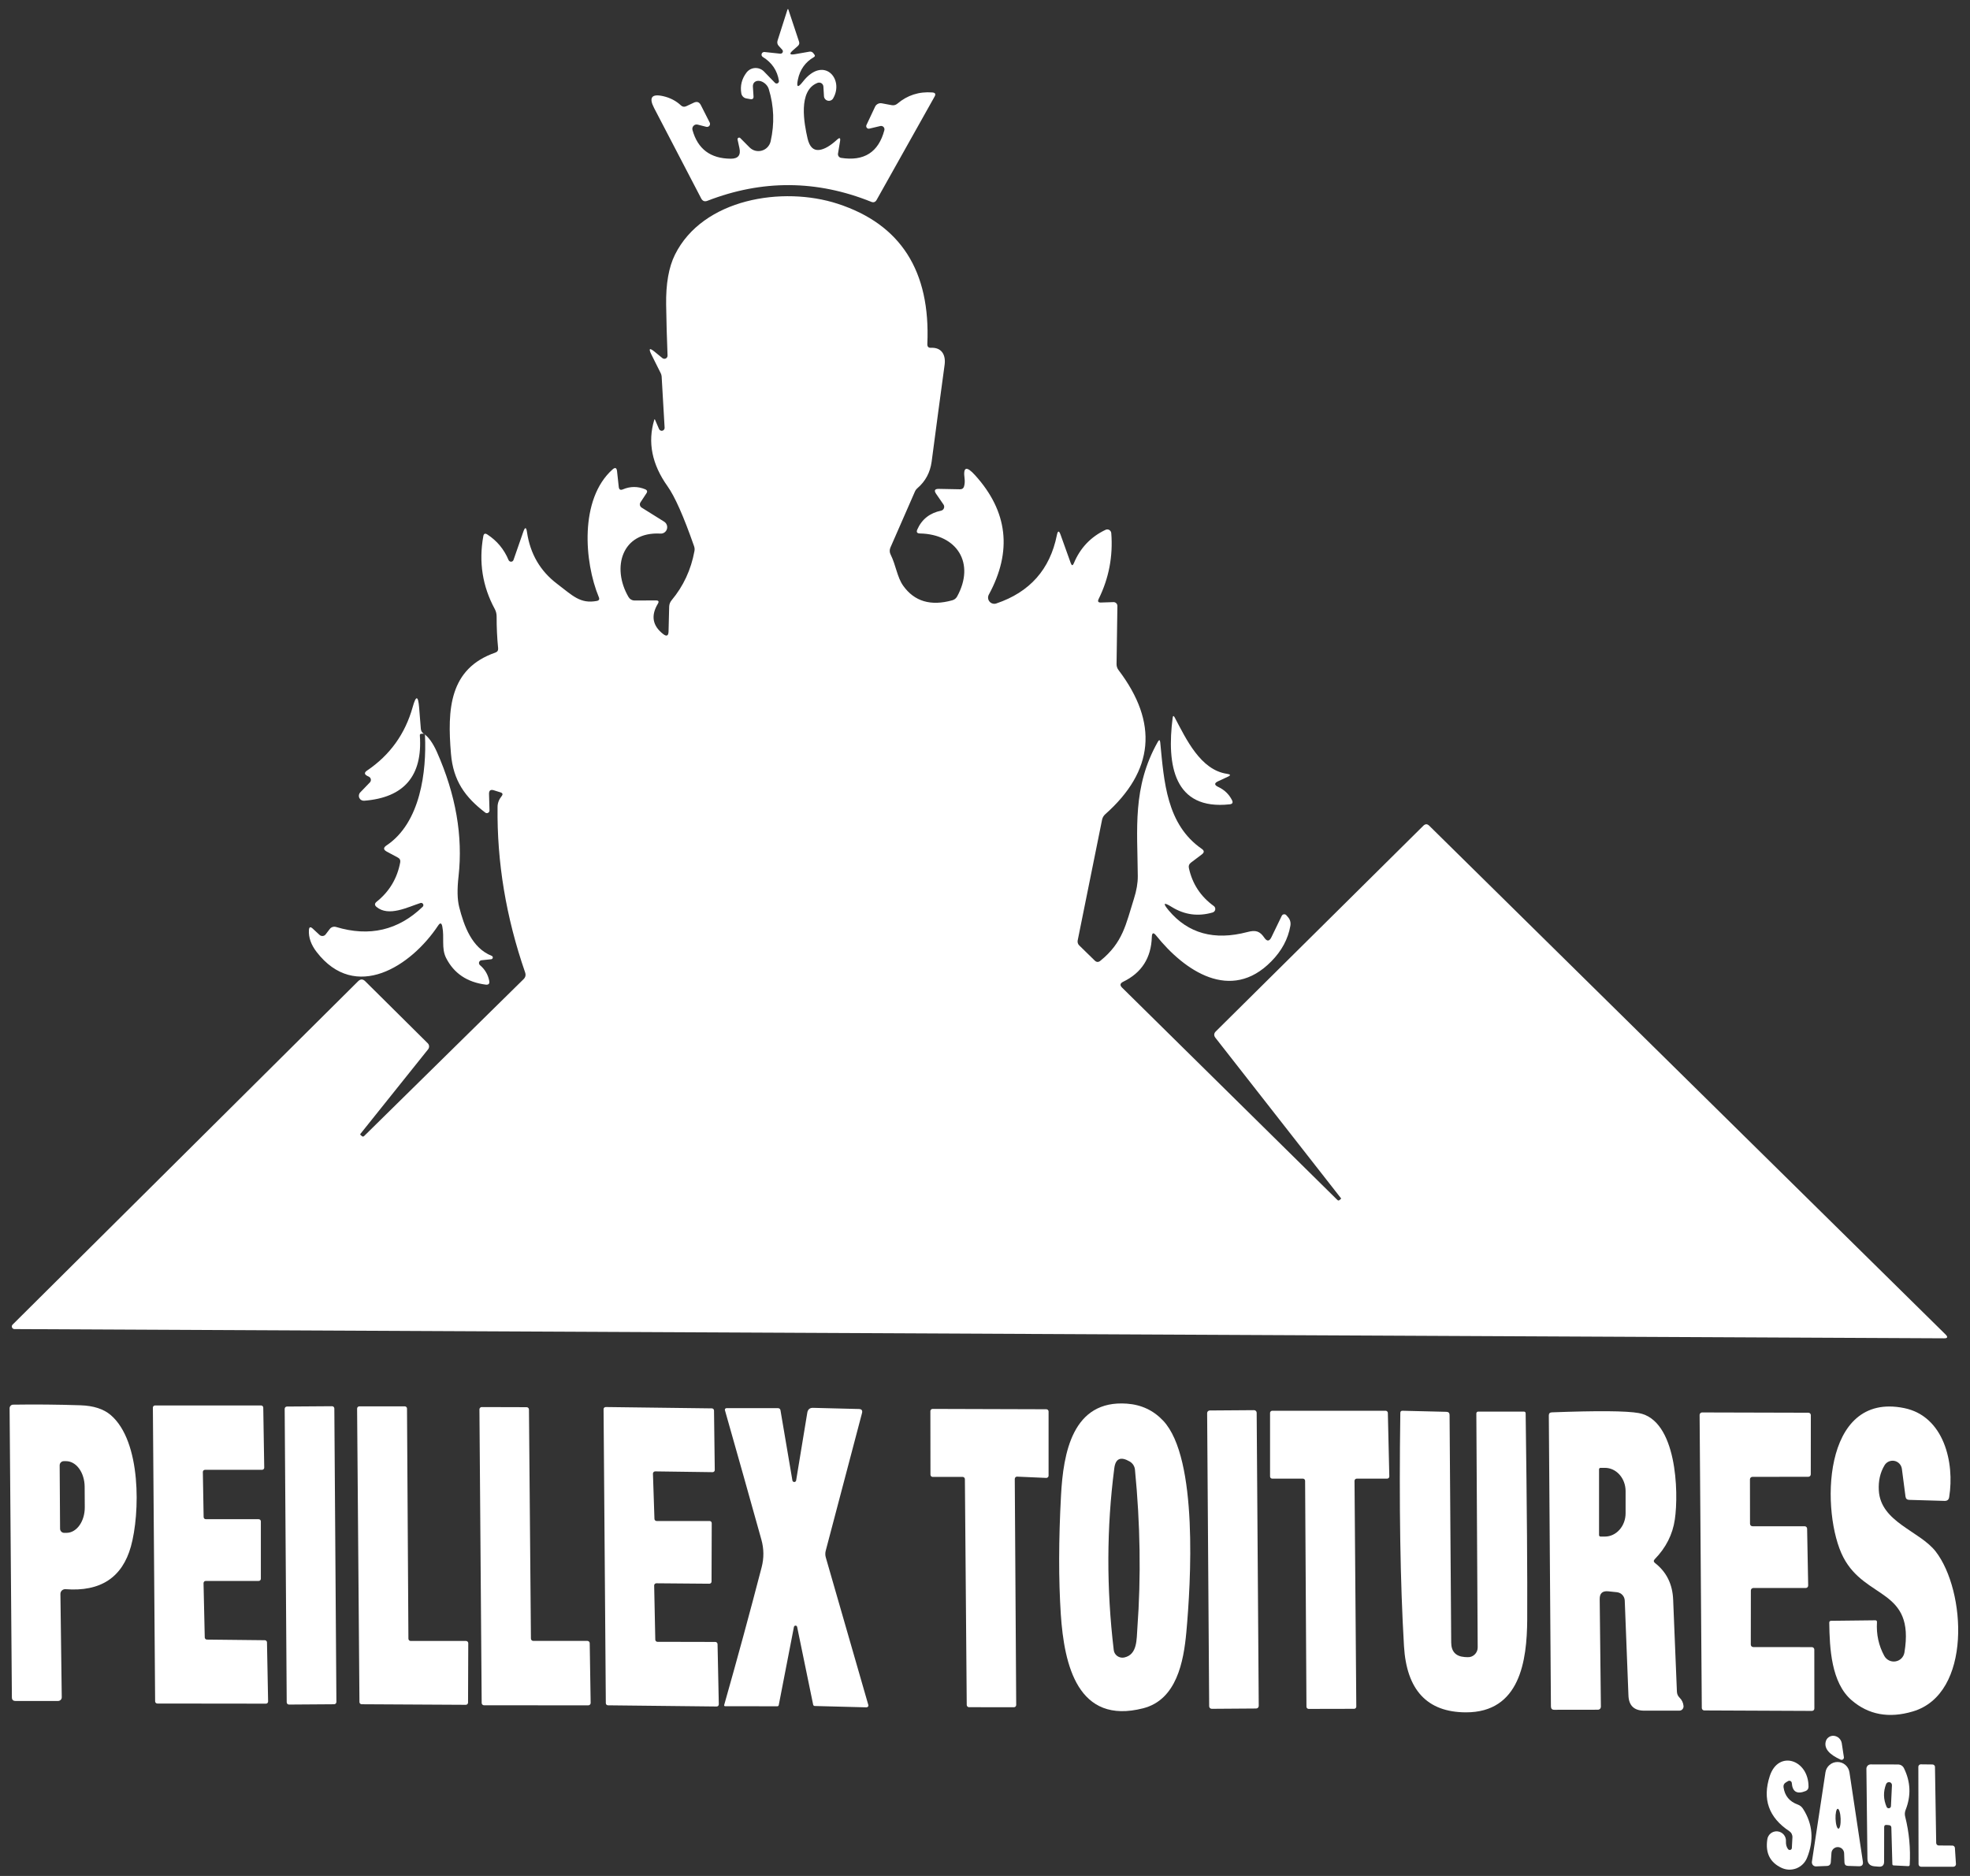 <svg width="63" height="60" viewBox="0 0 63 60" fill="none" xmlns="http://www.w3.org/2000/svg">
<rect x="0" y="0" width="63" height="60" fill="#333333" stroke="none"/>
<g clip-path="url(#clip0_153_7114)">
<path d="M25.424 1.733L25.889 1.652C25.911 1.648 25.934 1.65 25.954 1.658C25.975 1.666 25.993 1.679 26.007 1.697L26.045 1.747C26.069 1.778 26.064 1.805 26.029 1.826C25.754 1.985 25.583 2.225 25.517 2.543C25.463 2.795 25.515 2.819 25.673 2.616C26.334 1.765 27.006 2.519 26.645 3.144C26.629 3.174 26.603 3.197 26.571 3.211C26.54 3.225 26.505 3.228 26.471 3.22C26.438 3.212 26.408 3.194 26.386 3.167C26.364 3.141 26.351 3.108 26.35 3.074L26.332 2.767C26.33 2.746 26.324 2.725 26.313 2.707C26.302 2.689 26.288 2.674 26.27 2.662C26.252 2.651 26.231 2.644 26.21 2.642C26.188 2.639 26.167 2.642 26.147 2.65C25.508 2.893 25.72 3.968 25.826 4.43C25.888 4.695 26.011 4.817 26.196 4.796C26.359 4.778 26.55 4.668 26.77 4.466C26.852 4.39 26.884 4.408 26.864 4.521L26.799 4.913C26.794 4.944 26.802 4.975 26.82 5.001C26.838 5.026 26.865 5.043 26.896 5.049C27.633 5.165 28.095 4.869 28.282 4.162C28.286 4.144 28.286 4.125 28.281 4.107C28.276 4.089 28.266 4.073 28.253 4.059C28.24 4.046 28.224 4.037 28.206 4.032C28.188 4.027 28.169 4.026 28.151 4.031L27.801 4.114C27.786 4.118 27.771 4.117 27.756 4.112C27.742 4.107 27.729 4.098 27.72 4.087C27.71 4.075 27.704 4.061 27.702 4.046C27.7 4.031 27.702 4.015 27.708 4.001L27.984 3.415C28.002 3.375 28.034 3.343 28.072 3.323C28.111 3.303 28.155 3.296 28.198 3.304L28.514 3.363C28.583 3.376 28.645 3.36 28.699 3.315C29.018 3.045 29.39 2.925 29.814 2.957C29.91 2.964 29.934 3.009 29.886 3.092L28.033 6.396C27.993 6.465 27.936 6.485 27.862 6.455C26.12 5.754 24.373 5.743 22.621 6.423C22.534 6.456 22.469 6.431 22.425 6.349L20.917 3.453C20.744 3.118 20.841 2.992 21.209 3.076C21.431 3.127 21.62 3.225 21.775 3.37C21.826 3.418 21.883 3.427 21.947 3.397L22.188 3.284C22.287 3.237 22.362 3.263 22.412 3.36L22.696 3.92C22.704 3.937 22.708 3.955 22.706 3.973C22.704 3.991 22.697 4.009 22.686 4.023C22.674 4.038 22.659 4.048 22.641 4.054C22.624 4.06 22.605 4.06 22.587 4.056L22.312 3.986C22.289 3.98 22.265 3.98 22.241 3.986C22.218 3.993 22.197 4.005 22.18 4.023C22.163 4.04 22.151 4.062 22.145 4.085C22.139 4.109 22.139 4.134 22.145 4.157C22.314 4.767 22.722 5.073 23.371 5.076C23.605 5.077 23.697 4.963 23.646 4.733L23.587 4.464C23.585 4.453 23.586 4.442 23.591 4.431C23.595 4.421 23.603 4.412 23.613 4.407C23.623 4.402 23.635 4.4 23.646 4.401C23.657 4.403 23.668 4.409 23.675 4.417L23.971 4.715C24.021 4.765 24.084 4.802 24.153 4.82C24.223 4.838 24.295 4.837 24.364 4.817C24.433 4.798 24.495 4.76 24.544 4.708C24.593 4.656 24.628 4.592 24.644 4.523C24.773 3.954 24.753 3.396 24.585 2.848C24.566 2.786 24.525 2.725 24.471 2.677C24.416 2.629 24.352 2.597 24.29 2.588C24.227 2.578 24.172 2.592 24.132 2.626C24.093 2.659 24.074 2.711 24.077 2.771L24.097 3.078C24.103 3.152 24.07 3.183 23.996 3.171L23.869 3.148C23.829 3.142 23.792 3.123 23.763 3.094C23.734 3.064 23.714 3.027 23.707 2.986C23.666 2.744 23.721 2.522 23.872 2.322C23.904 2.28 23.945 2.245 23.991 2.219C24.038 2.194 24.09 2.179 24.143 2.176C24.196 2.173 24.25 2.181 24.299 2.2C24.349 2.219 24.394 2.248 24.431 2.286L24.784 2.65C24.794 2.661 24.809 2.668 24.824 2.67C24.84 2.673 24.855 2.671 24.869 2.664C24.883 2.657 24.895 2.645 24.902 2.631C24.909 2.618 24.912 2.602 24.91 2.586C24.857 2.255 24.685 2 24.393 1.821C24.377 1.811 24.365 1.796 24.358 1.778C24.352 1.76 24.352 1.74 24.358 1.722C24.363 1.704 24.375 1.688 24.391 1.678C24.407 1.667 24.426 1.662 24.445 1.663L24.953 1.717C24.968 1.719 24.984 1.715 24.997 1.708C25.011 1.7 25.022 1.688 25.029 1.675C25.035 1.661 25.038 1.646 25.036 1.631C25.033 1.616 25.026 1.602 25.016 1.591L24.901 1.465C24.881 1.444 24.867 1.417 24.861 1.389C24.855 1.36 24.856 1.33 24.865 1.302L25.185 0.3C25.186 0.298 25.188 0.296 25.19 0.294C25.192 0.293 25.195 0.292 25.198 0.292C25.2 0.292 25.203 0.293 25.205 0.294C25.207 0.296 25.209 0.298 25.21 0.3L25.553 1.332C25.571 1.386 25.558 1.432 25.515 1.471L25.363 1.605C25.23 1.72 25.25 1.763 25.424 1.733Z" fill="white"/>
<path d="M37.375 29.118C37.995 29.857 38.832 30.088 39.887 29.811C40.158 29.739 40.286 29.777 40.435 29.994C40.519 30.116 40.594 30.11 40.659 29.976L40.99 29.292C40.997 29.279 41.006 29.267 41.018 29.258C41.03 29.25 41.044 29.244 41.058 29.242C41.073 29.24 41.088 29.242 41.102 29.247C41.115 29.252 41.127 29.261 41.137 29.272L41.184 29.326C41.257 29.407 41.284 29.502 41.266 29.61C41.192 30.033 40.988 30.413 40.654 30.75C39.359 32.068 37.878 31.05 36.975 29.924C36.887 29.813 36.84 29.828 36.835 29.969C36.814 30.637 36.509 31.114 35.919 31.4C35.817 31.45 35.806 31.514 35.888 31.592L42.769 38.379C42.793 38.401 42.817 38.401 42.841 38.379L42.884 38.342C42.89 38.336 42.89 38.33 42.884 38.324L38.869 33.192C38.813 33.12 38.818 33.051 38.882 32.987L45.518 26.41C45.581 26.347 45.644 26.347 45.707 26.41L62.217 42.68C62.302 42.764 62.285 42.806 62.165 42.804L0.461 42.509C0.444 42.508 0.428 42.504 0.415 42.494C0.401 42.485 0.391 42.472 0.384 42.457C0.378 42.442 0.376 42.425 0.379 42.409C0.383 42.393 0.39 42.378 0.402 42.367L11.452 31.384C11.527 31.309 11.602 31.308 11.678 31.382L13.68 33.368C13.705 33.393 13.72 33.426 13.722 33.461C13.724 33.497 13.713 33.532 13.691 33.56L11.524 36.268C11.517 36.277 11.517 36.286 11.526 36.295L11.569 36.334C11.596 36.358 11.623 36.357 11.648 36.331L16.744 31.317C16.805 31.256 16.821 31.186 16.794 31.104C16.183 29.341 15.889 27.575 15.912 25.805C15.913 25.683 15.957 25.569 16.043 25.462C16.088 25.405 16.076 25.365 16.006 25.343L15.796 25.277C15.688 25.242 15.636 25.282 15.639 25.397L15.654 25.92C15.654 25.936 15.65 25.952 15.642 25.966C15.633 25.98 15.621 25.991 15.607 25.998C15.593 26.006 15.577 26.009 15.562 26.007C15.546 26.006 15.531 26 15.519 25.99C14.871 25.496 14.494 24.968 14.422 24.11C14.302 22.686 14.366 21.384 15.842 20.872C15.906 20.849 15.936 20.803 15.93 20.734C15.896 20.394 15.881 20.055 15.882 19.718C15.882 19.634 15.863 19.554 15.823 19.479C15.429 18.752 15.307 17.976 15.456 17.15C15.471 17.066 15.514 17.048 15.587 17.096C15.895 17.297 16.121 17.57 16.264 17.913C16.271 17.929 16.282 17.942 16.297 17.951C16.311 17.961 16.328 17.965 16.346 17.965C16.363 17.964 16.379 17.959 16.393 17.949C16.406 17.939 16.416 17.924 16.422 17.908L16.735 17.008C16.79 16.85 16.829 16.854 16.853 17.019C16.955 17.713 17.276 18.264 17.816 18.673C18.315 19.052 18.554 19.319 19.087 19.22C19.158 19.206 19.179 19.166 19.15 19.1C18.683 17.974 18.527 15.963 19.588 15.015C19.672 14.94 19.721 14.959 19.733 15.071L19.787 15.57C19.796 15.659 19.841 15.686 19.922 15.651C20.157 15.552 20.394 15.551 20.633 15.649C20.699 15.678 20.712 15.721 20.671 15.78L20.482 16.067C20.473 16.08 20.467 16.095 20.464 16.11C20.461 16.126 20.461 16.142 20.465 16.158C20.468 16.173 20.475 16.188 20.484 16.201C20.493 16.214 20.505 16.225 20.518 16.234L21.24 16.685C21.279 16.71 21.308 16.747 21.324 16.79C21.34 16.833 21.341 16.88 21.327 16.924C21.314 16.967 21.286 17.005 21.248 17.031C21.211 17.057 21.166 17.069 21.12 17.066C19.886 16.997 19.55 18.154 20.1 19.095C20.12 19.129 20.148 19.157 20.182 19.176C20.216 19.196 20.254 19.206 20.292 19.206L20.978 19.204C21.061 19.204 21.081 19.238 21.039 19.308C20.809 19.69 20.866 20.014 21.209 20.28C21.318 20.365 21.376 20.337 21.38 20.199L21.4 19.402C21.403 19.324 21.43 19.256 21.479 19.197C21.855 18.746 22.099 18.222 22.208 17.626C22.219 17.573 22.214 17.518 22.195 17.466C21.864 16.518 21.581 15.879 21.346 15.55C20.848 14.85 20.707 14.144 20.922 13.431C20.929 13.403 20.939 13.403 20.949 13.428L21.075 13.719C21.084 13.74 21.099 13.758 21.119 13.768C21.139 13.778 21.162 13.781 21.183 13.776C21.205 13.771 21.224 13.758 21.237 13.739C21.25 13.721 21.256 13.699 21.254 13.677L21.159 12.04C21.156 12.003 21.146 11.968 21.13 11.937L20.829 11.334C20.736 11.144 20.771 11.117 20.935 11.25L21.184 11.454C21.199 11.466 21.217 11.473 21.237 11.475C21.256 11.477 21.276 11.473 21.293 11.465C21.31 11.456 21.325 11.442 21.335 11.425C21.344 11.409 21.349 11.389 21.348 11.37C21.326 10.827 21.311 10.285 21.303 9.745C21.293 9.077 21.387 8.544 21.585 8.145C22.477 6.351 25.032 5.944 26.792 6.518C28.805 7.174 29.76 8.669 29.656 11.004C29.653 11.089 29.693 11.129 29.776 11.124C30.11 11.108 30.25 11.347 30.209 11.663C30.068 12.698 29.929 13.732 29.794 14.764C29.747 15.11 29.596 15.393 29.34 15.613C29.305 15.643 29.276 15.681 29.257 15.726L28.476 17.511C28.46 17.547 28.452 17.586 28.453 17.626C28.454 17.665 28.464 17.704 28.483 17.739C28.652 18.078 28.69 18.463 28.884 18.734C29.242 19.237 29.766 19.392 30.455 19.199C30.523 19.18 30.574 19.139 30.609 19.077C31.191 18.017 30.613 17.087 29.419 17.062C29.326 17.06 29.298 17.018 29.336 16.933C29.48 16.608 29.734 16.408 30.096 16.333C30.116 16.329 30.135 16.319 30.151 16.306C30.166 16.292 30.179 16.275 30.186 16.256C30.194 16.237 30.197 16.216 30.194 16.195C30.192 16.174 30.185 16.154 30.173 16.137L29.938 15.796C29.863 15.687 29.892 15.634 30.024 15.636L30.701 15.649C30.77 15.649 30.814 15.617 30.832 15.552C30.853 15.472 30.858 15.387 30.846 15.297C30.797 14.93 30.91 14.897 31.182 15.198C32.231 16.356 32.377 17.63 31.622 19.019C31.603 19.054 31.595 19.094 31.599 19.134C31.603 19.173 31.619 19.211 31.645 19.241C31.671 19.272 31.706 19.294 31.744 19.304C31.783 19.315 31.823 19.314 31.861 19.301C32.932 18.94 33.578 18.212 33.798 17.118C33.828 16.966 33.868 16.963 33.919 17.109L34.242 18.01C34.274 18.097 34.307 18.098 34.342 18.012C34.545 17.525 34.883 17.169 35.357 16.945C35.376 16.936 35.396 16.932 35.416 16.933C35.437 16.934 35.457 16.939 35.474 16.95C35.492 16.96 35.507 16.975 35.518 16.992C35.529 17.01 35.536 17.03 35.538 17.051C35.596 17.792 35.462 18.495 35.134 19.159C35.096 19.237 35.12 19.274 35.206 19.271L35.608 19.258C35.624 19.257 35.641 19.26 35.656 19.266C35.672 19.272 35.686 19.281 35.698 19.293C35.709 19.304 35.719 19.318 35.725 19.334C35.731 19.349 35.734 19.365 35.734 19.382L35.707 21.237C35.706 21.309 35.727 21.374 35.77 21.431C37.051 23.119 36.908 24.657 35.344 26.044C35.292 26.091 35.259 26.149 35.244 26.218L34.463 30.084C34.459 30.111 34.46 30.139 34.469 30.166C34.477 30.192 34.491 30.216 34.511 30.235L35.01 30.723C35.067 30.777 35.125 30.78 35.186 30.732C35.917 30.141 36.005 29.556 36.262 28.748C36.346 28.485 36.388 28.242 36.386 28.019C36.375 26.514 36.208 25.178 37.025 23.729C37.069 23.652 37.095 23.657 37.104 23.745C37.226 24.993 37.303 26.369 38.433 27.15C38.514 27.206 38.516 27.264 38.438 27.324L38.086 27.59C38.027 27.634 38.005 27.691 38.02 27.762C38.129 28.266 38.394 28.672 38.817 28.978C38.835 28.991 38.848 29.008 38.856 29.028C38.864 29.048 38.867 29.07 38.863 29.091C38.859 29.113 38.85 29.133 38.835 29.149C38.821 29.165 38.802 29.177 38.781 29.184C38.317 29.319 37.881 29.261 37.472 29.008C37.21 28.845 37.178 28.882 37.375 29.118Z" fill="white"/>
<path d="M13.447 28.881C13.039 29.012 12.431 29.33 12.041 29.007C11.975 28.951 11.976 28.897 12.043 28.842C12.451 28.516 12.703 28.095 12.799 27.579C12.811 27.511 12.787 27.461 12.727 27.43L12.37 27.238C12.258 27.178 12.254 27.112 12.359 27.041C13.454 26.312 13.643 24.66 13.591 23.521C13.59 23.483 13.57 23.465 13.531 23.466L13.474 23.469C13.44 23.47 13.424 23.488 13.427 23.523C13.517 24.814 12.924 25.51 11.648 25.61C11.616 25.613 11.584 25.606 11.556 25.59C11.527 25.574 11.505 25.55 11.491 25.52C11.477 25.491 11.473 25.458 11.478 25.426C11.484 25.395 11.499 25.365 11.522 25.342L11.829 25.024C11.841 25.011 11.85 24.995 11.856 24.978C11.861 24.961 11.862 24.943 11.859 24.925C11.857 24.908 11.85 24.891 11.839 24.877C11.829 24.863 11.815 24.851 11.8 24.843L11.745 24.816C11.649 24.765 11.646 24.709 11.736 24.647C12.469 24.152 12.956 23.475 13.197 22.616C13.303 22.233 13.373 22.24 13.404 22.636L13.458 23.308C13.463 23.375 13.493 23.427 13.549 23.464C13.702 23.567 13.844 23.763 13.973 24.053C14.578 25.418 14.808 26.744 14.664 28.03C14.617 28.442 14.624 28.768 14.684 29.007C14.837 29.612 15.09 30.321 15.724 30.571C15.736 30.576 15.746 30.584 15.752 30.595C15.758 30.606 15.761 30.618 15.759 30.631C15.758 30.643 15.752 30.654 15.743 30.663C15.735 30.672 15.723 30.678 15.711 30.68L15.395 30.713C15.378 30.715 15.362 30.722 15.349 30.733C15.336 30.744 15.326 30.759 15.321 30.775C15.316 30.791 15.316 30.808 15.321 30.825C15.325 30.841 15.335 30.856 15.347 30.867C15.507 31.002 15.606 31.17 15.645 31.37C15.663 31.462 15.626 31.503 15.532 31.492C14.938 31.415 14.516 31.131 14.266 30.639C14.108 30.325 14.217 29.989 14.144 29.63C14.12 29.514 14.076 29.505 14.011 29.603C13.147 30.905 11.368 32.059 10.125 30.447C9.947 30.215 9.865 29.983 9.879 29.75C9.885 29.647 9.925 29.631 10.001 29.7L10.22 29.903C10.233 29.915 10.249 29.925 10.267 29.93C10.284 29.936 10.302 29.938 10.321 29.936C10.339 29.935 10.357 29.929 10.373 29.921C10.389 29.912 10.403 29.9 10.414 29.885L10.547 29.711C10.57 29.681 10.602 29.659 10.638 29.648C10.674 29.637 10.712 29.637 10.748 29.648C11.815 29.97 12.738 29.754 13.519 29C13.53 28.989 13.537 28.974 13.539 28.958C13.541 28.942 13.538 28.926 13.529 28.913C13.521 28.899 13.508 28.889 13.494 28.883C13.479 28.877 13.462 28.876 13.447 28.881Z" fill="white"/>
<path d="M38.961 25.17C39.157 25.262 39.303 25.402 39.399 25.592C39.438 25.67 39.414 25.715 39.327 25.725C37.539 25.921 37.307 24.468 37.501 22.96C37.51 22.887 37.532 22.882 37.567 22.947C37.93 23.631 38.39 24.63 39.243 24.75C39.361 24.767 39.365 24.799 39.257 24.847L38.964 24.983C38.827 25.044 38.826 25.107 38.961 25.17Z" fill="white"/>
<path d="M33.931 47.83C34.003 46.476 34.296 44.765 36.041 44.894C36.504 44.928 36.891 45.111 37.201 45.442C38.325 46.643 38.081 50.64 37.939 52.202C37.853 53.145 37.627 54.364 36.558 54.637C34.463 55.174 34.032 53.249 33.924 51.63C33.852 50.52 33.854 49.253 33.931 47.83ZM35.617 52.772C35.621 52.811 35.633 52.849 35.653 52.882C35.673 52.916 35.7 52.944 35.732 52.967C35.764 52.989 35.8 53.005 35.839 53.013C35.877 53.021 35.917 53.02 35.955 53.012C36.379 52.919 36.346 52.425 36.373 52.066C36.492 50.438 36.466 48.752 36.296 47.008C36.291 46.953 36.273 46.9 36.243 46.854C36.213 46.808 36.172 46.769 36.124 46.742C35.837 46.577 35.674 46.649 35.635 46.959C35.388 48.864 35.382 50.801 35.617 52.772Z" fill="white"/>
<path d="M1.932 50.981L1.975 54.285C1.975 54.316 1.963 54.346 1.941 54.368C1.919 54.39 1.889 54.403 1.858 54.403H0.497C0.419 54.403 0.38 54.364 0.38 54.287L0.307 45.041C0.307 45.026 0.31 45.011 0.315 44.997C0.321 44.984 0.329 44.971 0.339 44.96C0.349 44.95 0.361 44.941 0.375 44.935C0.389 44.929 0.403 44.926 0.418 44.926C1.128 44.915 1.847 44.922 2.576 44.946C2.989 44.96 3.31 45.063 3.537 45.255C4.528 46.097 4.478 48.415 4.187 49.46C3.909 50.457 3.212 50.913 2.097 50.828C2.076 50.826 2.054 50.829 2.034 50.836C2.014 50.843 1.996 50.854 1.98 50.868C1.965 50.883 1.953 50.9 1.944 50.919C1.936 50.939 1.932 50.96 1.932 50.981ZM1.908 46.867L1.921 48.893C1.921 48.911 1.925 48.928 1.931 48.945C1.938 48.961 1.948 48.976 1.961 48.988C1.973 49.001 1.988 49.011 2.005 49.017C2.021 49.024 2.039 49.027 2.057 49.026H2.129C2.285 49.025 2.434 48.938 2.543 48.784C2.652 48.63 2.713 48.422 2.711 48.205L2.707 47.546C2.706 47.439 2.69 47.332 2.659 47.233C2.629 47.134 2.585 47.045 2.529 46.969C2.474 46.894 2.409 46.834 2.337 46.794C2.265 46.753 2.188 46.733 2.111 46.733H2.038C2.004 46.734 1.97 46.748 1.946 46.773C1.921 46.798 1.908 46.832 1.908 46.867Z" fill="white"/>
<path d="M6.509 50.636L6.548 52.372C6.548 52.39 6.556 52.407 6.569 52.42C6.582 52.433 6.6 52.44 6.618 52.44L8.468 52.46C8.487 52.46 8.504 52.467 8.517 52.48C8.53 52.492 8.538 52.51 8.538 52.528L8.574 54.417C8.575 54.426 8.573 54.435 8.57 54.444C8.566 54.453 8.561 54.461 8.555 54.468C8.548 54.474 8.54 54.48 8.532 54.484C8.523 54.487 8.514 54.489 8.505 54.489L5.031 54.485C5.013 54.485 4.995 54.477 4.982 54.464C4.968 54.451 4.961 54.433 4.961 54.415L4.889 45.021C4.889 45.003 4.896 44.985 4.909 44.972C4.923 44.959 4.94 44.951 4.959 44.951H8.349C8.367 44.951 8.384 44.958 8.397 44.971C8.411 44.983 8.418 45.001 8.419 45.019L8.45 46.937C8.451 46.947 8.449 46.956 8.446 46.965C8.442 46.974 8.437 46.981 8.431 46.988C8.424 46.995 8.416 47 8.408 47.004C8.399 47.008 8.39 47.01 8.38 47.01H6.557C6.548 47.01 6.538 47.011 6.53 47.015C6.521 47.018 6.514 47.023 6.507 47.03C6.501 47.036 6.496 47.044 6.492 47.053C6.489 47.061 6.487 47.07 6.487 47.08L6.512 48.519C6.512 48.538 6.519 48.556 6.532 48.569C6.545 48.582 6.563 48.589 6.582 48.589H8.272C8.281 48.589 8.29 48.591 8.299 48.595C8.307 48.598 8.315 48.603 8.322 48.61C8.328 48.616 8.333 48.624 8.337 48.633C8.34 48.641 8.342 48.65 8.342 48.659V50.494C8.342 50.503 8.34 50.513 8.337 50.521C8.333 50.529 8.328 50.537 8.322 50.543C8.315 50.55 8.307 50.555 8.299 50.559C8.29 50.562 8.281 50.564 8.272 50.564H6.579C6.57 50.564 6.561 50.566 6.552 50.57C6.543 50.573 6.536 50.579 6.529 50.586C6.523 50.592 6.517 50.6 6.514 50.609C6.511 50.618 6.509 50.627 6.509 50.636Z" fill="white"/>
<path d="M10.617 44.976L9.178 44.986C9.136 44.986 9.103 45.02 9.104 45.061L9.169 54.444C9.169 54.486 9.203 54.519 9.244 54.518L10.684 54.508C10.725 54.508 10.758 54.475 10.758 54.434L10.692 45.05C10.692 45.008 10.659 44.975 10.617 44.976Z" fill="white"/>
<path d="M13.133 52.484H14.903C14.922 52.484 14.94 52.491 14.954 52.505C14.967 52.518 14.975 52.537 14.975 52.556L14.968 54.454C14.968 54.473 14.961 54.492 14.947 54.505C14.934 54.519 14.915 54.526 14.896 54.526L11.567 54.508C11.558 54.508 11.548 54.506 11.54 54.503C11.531 54.499 11.523 54.494 11.516 54.487C11.509 54.48 11.504 54.472 11.5 54.464C11.497 54.455 11.495 54.446 11.495 54.436L11.42 45.052C11.42 45.032 11.428 45.014 11.441 45.001C11.455 44.987 11.473 44.98 11.493 44.98H12.944C12.953 44.98 12.963 44.981 12.971 44.985C12.98 44.989 12.988 44.994 12.995 45.001C13.002 45.007 13.007 45.015 13.011 45.024C13.014 45.033 13.016 45.042 13.016 45.052L13.061 52.412C13.061 52.431 13.069 52.449 13.082 52.463C13.096 52.476 13.114 52.484 13.133 52.484Z" fill="white"/>
<path d="M17.053 52.482H18.787C18.806 52.483 18.824 52.491 18.837 52.504C18.851 52.517 18.858 52.536 18.859 52.555L18.889 54.466C18.889 54.476 18.887 54.486 18.883 54.495C18.88 54.505 18.874 54.513 18.867 54.52C18.86 54.528 18.852 54.533 18.843 54.537C18.834 54.541 18.824 54.543 18.814 54.543L15.478 54.541C15.459 54.541 15.44 54.533 15.426 54.519C15.412 54.505 15.404 54.486 15.404 54.466L15.332 45.077C15.332 45.058 15.339 45.039 15.353 45.025C15.367 45.011 15.386 45.003 15.406 45.003L16.841 45.007C16.851 45.007 16.861 45.009 16.87 45.013C16.879 45.017 16.887 45.022 16.894 45.029C16.901 45.036 16.907 45.044 16.91 45.053C16.914 45.062 16.916 45.072 16.916 45.082L16.979 52.408C16.979 52.428 16.987 52.447 17.001 52.46C17.015 52.474 17.034 52.482 17.053 52.482Z" fill="white"/>
<path d="M20.999 48.647H22.691C22.71 48.647 22.728 48.654 22.741 48.667C22.754 48.681 22.761 48.698 22.761 48.717L22.755 50.584C22.755 50.602 22.747 50.62 22.734 50.633C22.721 50.646 22.703 50.653 22.685 50.653L20.99 50.639C20.98 50.639 20.971 50.642 20.962 50.645C20.954 50.649 20.946 50.654 20.939 50.661C20.933 50.668 20.928 50.676 20.924 50.685C20.921 50.693 20.919 50.703 20.92 50.712L20.956 52.443C20.956 52.461 20.964 52.478 20.977 52.491C20.99 52.504 21.008 52.511 21.026 52.511L22.877 52.515C22.895 52.515 22.912 52.522 22.925 52.535C22.938 52.548 22.946 52.565 22.947 52.583L22.987 54.508C22.987 54.518 22.986 54.527 22.982 54.536C22.979 54.544 22.974 54.552 22.968 54.559C22.961 54.566 22.953 54.571 22.944 54.575C22.936 54.579 22.927 54.58 22.917 54.58L19.442 54.542C19.424 54.541 19.407 54.534 19.394 54.522C19.382 54.509 19.374 54.492 19.374 54.474L19.302 45.074C19.301 45.065 19.303 45.055 19.306 45.046C19.31 45.037 19.315 45.029 19.322 45.022C19.329 45.016 19.337 45.01 19.346 45.007C19.355 45.003 19.364 45.002 19.374 45.002L22.766 45.045C22.784 45.045 22.801 45.053 22.813 45.065C22.826 45.078 22.833 45.095 22.834 45.113L22.858 47.013C22.859 47.023 22.857 47.032 22.854 47.041C22.85 47.05 22.845 47.058 22.838 47.065C22.831 47.072 22.823 47.077 22.814 47.08C22.805 47.084 22.796 47.085 22.786 47.085L20.951 47.06C20.942 47.06 20.933 47.062 20.924 47.066C20.916 47.069 20.908 47.075 20.901 47.082C20.895 47.088 20.89 47.096 20.886 47.105C20.883 47.114 20.881 47.123 20.881 47.133L20.929 48.579C20.929 48.597 20.937 48.615 20.95 48.627C20.963 48.64 20.981 48.647 20.999 48.647Z" fill="white"/>
<path d="M60.822 46.982C60.814 46.92 60.787 46.862 60.745 46.816C60.703 46.77 60.647 46.738 60.586 46.725C60.525 46.713 60.462 46.719 60.404 46.744C60.347 46.769 60.299 46.811 60.267 46.865C60.128 47.095 60.067 47.363 60.084 47.668C60.14 48.684 61.386 48.961 61.901 49.62C62.871 50.868 63.074 54.179 61.169 54.739C60.407 54.965 59.755 54.845 59.215 54.38C58.56 53.818 58.511 52.712 58.499 51.9C58.499 51.859 58.52 51.839 58.56 51.839L59.969 51.823C60.008 51.822 60.027 51.841 60.025 51.882C60.001 52.271 60.079 52.632 60.26 52.963C60.295 53.026 60.348 53.076 60.412 53.107C60.477 53.139 60.549 53.149 60.62 53.137C60.691 53.125 60.756 53.092 60.807 53.041C60.857 52.99 60.891 52.925 60.903 52.854C61.242 50.805 59.662 51.171 58.951 49.812C58.231 48.433 58.24 44.493 60.897 45.036C62.167 45.296 62.513 46.781 62.334 47.883C62.321 47.967 62.271 48.007 62.185 48.004L61.054 47.971C60.985 47.969 60.946 47.934 60.937 47.864L60.822 46.982Z" fill="white"/>
<path d="M25.46 47.351L25.817 45.182C25.835 45.077 25.897 45.025 26.002 45.028L27.465 45.065C27.556 45.066 27.59 45.111 27.566 45.198L26.408 49.592C26.387 49.669 26.388 49.745 26.411 49.82L27.769 54.532C27.772 54.541 27.772 54.55 27.77 54.559C27.768 54.568 27.765 54.576 27.759 54.583C27.753 54.59 27.746 54.596 27.738 54.6C27.729 54.605 27.72 54.607 27.711 54.607L26.061 54.564C26.029 54.564 26.011 54.549 26.004 54.519L25.492 52.034C25.49 52.022 25.483 52.012 25.474 52.004C25.465 51.997 25.453 51.993 25.441 51.993C25.429 51.993 25.418 51.997 25.409 52.004C25.399 52.012 25.393 52.022 25.39 52.034L24.905 54.532C24.899 54.56 24.883 54.573 24.856 54.573L23.195 54.571C23.163 54.571 23.152 54.556 23.161 54.525C23.576 53.063 23.975 51.597 24.357 50.127C24.434 49.831 24.431 49.535 24.348 49.24C23.96 47.85 23.572 46.471 23.183 45.103C23.181 45.096 23.18 45.088 23.181 45.08C23.183 45.072 23.186 45.065 23.191 45.058C23.196 45.052 23.202 45.047 23.209 45.043C23.217 45.039 23.225 45.038 23.233 45.038H24.881C24.899 45.038 24.918 45.044 24.932 45.056C24.947 45.068 24.956 45.085 24.959 45.103L25.341 47.351C25.344 47.365 25.351 47.377 25.362 47.386C25.373 47.395 25.387 47.4 25.401 47.4C25.415 47.4 25.428 47.395 25.439 47.386C25.45 47.377 25.458 47.365 25.46 47.351Z" fill="white"/>
<path d="M32.452 47.303L32.498 54.532C32.498 54.551 32.49 54.569 32.476 54.583C32.463 54.596 32.444 54.604 32.425 54.604L30.988 54.602C30.968 54.602 30.95 54.594 30.937 54.58C30.923 54.567 30.916 54.548 30.916 54.529L30.857 47.309C30.857 47.29 30.849 47.272 30.836 47.258C30.822 47.245 30.804 47.237 30.785 47.237H29.828C29.808 47.237 29.79 47.23 29.777 47.216C29.763 47.203 29.756 47.184 29.756 47.165L29.753 45.134C29.753 45.115 29.761 45.096 29.774 45.083C29.788 45.069 29.806 45.062 29.825 45.062L33.461 45.073C33.48 45.073 33.499 45.08 33.512 45.094C33.526 45.108 33.533 45.126 33.533 45.145V47.197C33.533 47.206 33.532 47.216 33.528 47.225C33.524 47.234 33.519 47.242 33.512 47.248C33.505 47.255 33.496 47.26 33.487 47.264C33.478 47.267 33.469 47.269 33.459 47.269L32.529 47.228C32.519 47.227 32.509 47.229 32.5 47.233C32.49 47.236 32.481 47.241 32.474 47.248C32.467 47.255 32.461 47.264 32.458 47.273C32.454 47.283 32.452 47.293 32.452 47.303Z" fill="white"/>
<path d="M40.104 45.102L38.687 45.112C38.641 45.113 38.603 45.15 38.604 45.197L38.669 54.571C38.669 54.618 38.707 54.655 38.753 54.654L40.171 54.644C40.217 54.644 40.254 54.607 40.254 54.56L40.188 45.185C40.188 45.139 40.15 45.102 40.104 45.102Z" fill="white"/>
<path d="M43.317 47.362L43.374 54.584C43.374 54.603 43.366 54.621 43.353 54.634C43.34 54.647 43.322 54.654 43.304 54.654L41.85 54.657C41.832 54.657 41.814 54.649 41.801 54.636C41.788 54.623 41.78 54.605 41.78 54.587L41.737 47.362C41.737 47.344 41.73 47.326 41.717 47.313C41.704 47.3 41.686 47.292 41.667 47.292H40.686C40.667 47.292 40.649 47.285 40.636 47.272C40.623 47.259 40.616 47.241 40.616 47.222V45.191C40.616 45.172 40.623 45.155 40.636 45.142C40.649 45.129 40.667 45.121 40.686 45.121H44.313C44.331 45.121 44.348 45.128 44.361 45.141C44.374 45.153 44.382 45.171 44.383 45.189L44.43 47.22C44.43 47.229 44.429 47.239 44.425 47.248C44.422 47.256 44.417 47.264 44.41 47.271C44.404 47.278 44.396 47.283 44.387 47.287C44.379 47.29 44.369 47.292 44.36 47.292H43.387C43.369 47.292 43.351 47.3 43.338 47.313C43.325 47.326 43.317 47.344 43.317 47.362Z" fill="white"/>
<path d="M46.84 52.998L46.924 53.002C46.967 53.005 47.009 53 47.05 52.986C47.09 52.971 47.127 52.949 47.158 52.919C47.189 52.89 47.214 52.855 47.231 52.815C47.248 52.776 47.256 52.734 47.256 52.691L47.213 45.207C47.213 45.191 47.219 45.176 47.23 45.165C47.241 45.154 47.256 45.148 47.271 45.148H48.732C48.769 45.148 48.789 45.167 48.79 45.205C48.831 48.209 48.847 50.41 48.84 51.806C48.831 53.106 48.614 54.774 46.874 54.767C45.64 54.761 44.982 54.055 44.899 52.648C44.779 50.612 44.74 48.126 44.782 45.189C44.783 45.142 44.807 45.12 44.852 45.121L46.256 45.155C46.324 45.157 46.357 45.191 46.357 45.259L46.409 52.535C46.411 52.822 46.554 52.977 46.84 52.998Z" fill="white"/>
<path d="M51.158 51.146L51.196 54.584C51.196 54.597 51.194 54.61 51.189 54.621C51.184 54.634 51.178 54.645 51.169 54.654C51.16 54.663 51.149 54.671 51.137 54.675C51.125 54.681 51.112 54.683 51.099 54.683L49.707 54.685C49.636 54.687 49.6 54.652 49.598 54.579L49.531 45.27C49.531 45.208 49.561 45.176 49.623 45.172C51.086 45.117 52.014 45.124 52.408 45.195C53.62 45.416 53.69 47.721 53.561 48.596C53.491 49.078 53.276 49.502 52.918 49.869C52.876 49.913 52.879 49.953 52.927 49.991C53.294 50.277 53.488 50.668 53.507 51.165C53.546 52.143 53.586 53.122 53.627 54.103C53.63 54.18 53.658 54.245 53.712 54.297C53.788 54.373 53.83 54.462 53.839 54.566C53.84 54.584 53.838 54.603 53.832 54.621C53.826 54.639 53.816 54.655 53.804 54.669C53.792 54.683 53.776 54.694 53.76 54.701C53.743 54.709 53.724 54.713 53.706 54.713H52.586C52.258 54.714 52.088 54.551 52.077 54.223L51.959 51.192C51.956 51.125 51.93 51.062 51.885 51.013C51.839 50.964 51.778 50.933 51.711 50.925L51.433 50.896C51.246 50.877 51.155 50.96 51.158 51.146ZM51.137 46.994V49.097C51.137 49.11 51.142 49.122 51.151 49.131C51.16 49.14 51.172 49.145 51.185 49.145H51.325C51.5 49.145 51.668 49.066 51.792 48.926C51.916 48.787 51.986 48.597 51.986 48.4V47.691C51.986 47.494 51.916 47.304 51.792 47.165C51.668 47.025 51.5 46.947 51.325 46.947H51.185C51.172 46.947 51.16 46.952 51.151 46.96C51.142 46.969 51.137 46.981 51.137 46.994Z" fill="white"/>
<path d="M55.963 47.314L55.965 48.736C55.965 48.747 55.967 48.757 55.971 48.767C55.975 48.776 55.981 48.785 55.988 48.792C55.995 48.799 56.004 48.805 56.014 48.809C56.024 48.813 56.033 48.815 56.044 48.815H57.712C57.732 48.815 57.752 48.823 57.767 48.837C57.782 48.852 57.79 48.871 57.791 48.892L57.825 50.709C57.825 50.719 57.823 50.73 57.819 50.74C57.816 50.75 57.81 50.758 57.802 50.766C57.795 50.774 57.786 50.78 57.776 50.784C57.767 50.788 57.756 50.79 57.746 50.79H56.071C56.061 50.79 56.05 50.792 56.041 50.796C56.032 50.8 56.023 50.806 56.015 50.813C56.008 50.821 56.002 50.829 55.998 50.839C55.994 50.848 55.992 50.859 55.992 50.869L55.99 52.6C55.99 52.621 55.998 52.641 56.013 52.656C56.028 52.671 56.048 52.679 56.069 52.679L57.942 52.681C57.963 52.681 57.983 52.689 57.998 52.704C58.013 52.719 58.021 52.739 58.021 52.76L58.023 54.643C58.023 54.653 58.021 54.663 58.017 54.673C58.014 54.682 58.008 54.691 58 54.698C57.993 54.706 57.984 54.712 57.974 54.715C57.965 54.719 57.955 54.721 57.945 54.721L54.503 54.706C54.492 54.706 54.482 54.704 54.472 54.7C54.463 54.696 54.454 54.69 54.447 54.683C54.439 54.675 54.433 54.666 54.429 54.657C54.425 54.648 54.423 54.637 54.423 54.627L54.353 45.254C54.353 45.233 54.362 45.213 54.377 45.198C54.392 45.183 54.411 45.175 54.432 45.175L57.831 45.184C57.852 45.184 57.873 45.192 57.888 45.207C57.902 45.222 57.91 45.242 57.91 45.263L57.908 47.154C57.908 47.175 57.9 47.195 57.885 47.21C57.87 47.225 57.85 47.233 57.829 47.233L56.042 47.235C56.021 47.235 56.001 47.244 55.986 47.258C55.971 47.273 55.963 47.293 55.963 47.314Z" fill="white"/>
<path d="M58.861 56.279C58.494 56.113 58.335 55.923 58.385 55.708C58.398 55.649 58.431 55.597 58.48 55.563C58.528 55.528 58.587 55.512 58.648 55.518C58.709 55.524 58.768 55.55 58.813 55.593C58.859 55.637 58.889 55.694 58.899 55.755L58.967 56.2C58.969 56.213 58.967 56.227 58.962 56.24C58.957 56.252 58.949 56.263 58.938 56.272C58.927 56.28 58.914 56.285 58.9 56.286C58.886 56.287 58.873 56.285 58.861 56.279Z" fill="white"/>
<path d="M57.303 59.103L57.321 58.765C57.323 58.726 57.314 58.687 57.297 58.652C57.279 58.617 57.252 58.588 57.22 58.566C56.563 58.13 56.355 57.542 56.597 56.804C56.873 55.96 57.841 56.278 57.836 57.147C57.835 57.213 57.803 57.259 57.741 57.285C57.469 57.394 57.322 57.309 57.301 57.027C57.3 57.014 57.296 57.001 57.288 56.99C57.281 56.979 57.27 56.97 57.258 56.963C57.246 56.957 57.233 56.954 57.22 56.955C57.206 56.955 57.193 56.959 57.181 56.966L57.107 57.011C57.052 57.046 57.028 57.097 57.037 57.163C57.075 57.435 57.225 57.618 57.486 57.714C57.558 57.738 57.619 57.787 57.66 57.851C57.971 58.337 58.015 58.86 57.789 59.419C57.758 59.496 57.712 59.565 57.654 59.623C57.596 59.681 57.526 59.726 57.449 59.757C57.373 59.786 57.291 59.8 57.209 59.798C57.127 59.795 57.046 59.775 56.972 59.74C56.608 59.569 56.456 59.27 56.516 58.844C56.523 58.765 56.562 58.692 56.623 58.641C56.685 58.59 56.764 58.566 56.843 58.574C56.922 58.581 56.996 58.62 57.046 58.681C57.097 58.742 57.121 58.821 57.114 58.901C57.11 58.995 57.132 59.076 57.181 59.142C57.19 59.153 57.202 59.162 57.215 59.166C57.229 59.17 57.243 59.17 57.256 59.166C57.269 59.162 57.281 59.154 57.29 59.142C57.298 59.131 57.303 59.118 57.303 59.103Z" fill="white"/>
<path d="M58.974 59.262C58.969 59.212 58.946 59.166 58.91 59.131C58.873 59.097 58.825 59.078 58.775 59.077C58.724 59.076 58.676 59.094 58.638 59.127C58.6 59.16 58.575 59.206 58.57 59.256L58.549 59.558C58.543 59.636 58.501 59.677 58.423 59.68L58.073 59.694C58.055 59.694 58.036 59.691 58.02 59.683C58.003 59.676 57.987 59.664 57.975 59.651C57.963 59.637 57.954 59.62 57.949 59.602C57.943 59.584 57.942 59.565 57.944 59.547L58.378 56.683C58.392 56.591 58.439 56.508 58.51 56.448C58.58 56.387 58.67 56.355 58.763 56.355C58.855 56.355 58.945 56.388 59.015 56.449C59.085 56.51 59.131 56.593 59.145 56.685L59.574 59.542C59.589 59.645 59.544 59.694 59.441 59.689L59.096 59.678C59.025 59.675 58.988 59.638 58.985 59.567L58.974 59.262ZM58.794 58.488C58.816 58.487 58.835 58.453 58.848 58.392C58.861 58.333 58.866 58.251 58.863 58.167C58.86 58.083 58.848 58.002 58.83 57.943C58.813 57.884 58.791 57.851 58.769 57.852C58.748 57.853 58.729 57.887 58.716 57.947C58.703 58.008 58.697 58.089 58.7 58.173C58.704 58.258 58.715 58.338 58.733 58.397C58.751 58.456 58.772 58.489 58.794 58.488Z" fill="white"/>
<path d="M60.255 58.438L60.253 59.542C60.253 59.66 60.194 59.714 60.075 59.702L59.941 59.691C59.796 59.677 59.722 59.597 59.72 59.452L59.687 56.574C59.686 56.555 59.69 56.536 59.697 56.519C59.703 56.502 59.714 56.486 59.727 56.472C59.74 56.459 59.755 56.449 59.773 56.442C59.79 56.435 59.808 56.431 59.826 56.432L60.696 56.434C60.736 56.434 60.776 56.445 60.81 56.466C60.844 56.488 60.872 56.519 60.889 56.556C61.102 56.992 61.119 57.435 60.942 57.885C60.913 57.958 60.908 58.031 60.928 58.106C61.054 58.608 61.102 59.121 61.072 59.643C61.069 59.673 61.053 59.688 61.023 59.686L60.56 59.663C60.532 59.662 60.517 59.647 60.517 59.618L60.485 58.456C60.484 58.406 60.459 58.38 60.409 58.375L60.332 58.368C60.281 58.364 60.255 58.387 60.255 58.438ZM60.334 57.792C60.341 57.807 60.352 57.819 60.366 57.827C60.381 57.834 60.397 57.837 60.413 57.834C60.428 57.831 60.443 57.823 60.454 57.811C60.465 57.799 60.471 57.783 60.472 57.768L60.504 57.097C60.505 57.075 60.498 57.053 60.484 57.035C60.471 57.017 60.451 57.005 60.429 57C60.407 56.996 60.384 56.999 60.363 57.01C60.343 57.021 60.327 57.038 60.318 57.059C60.222 57.304 60.228 57.549 60.334 57.792Z" fill="white"/>
<path d="M62 59.025L62.436 59.028C62.456 59.027 62.476 59.035 62.491 59.049C62.506 59.062 62.515 59.082 62.517 59.102L62.551 59.619C62.551 59.63 62.55 59.641 62.546 59.65C62.542 59.661 62.537 59.67 62.53 59.678C62.522 59.686 62.513 59.693 62.503 59.697C62.493 59.702 62.483 59.704 62.472 59.705H61.436C61.425 59.705 61.415 59.703 61.405 59.699C61.395 59.694 61.386 59.688 61.379 59.681C61.371 59.673 61.365 59.664 61.361 59.654C61.357 59.645 61.355 59.634 61.355 59.623L61.348 56.511C61.348 56.5 61.35 56.489 61.354 56.479C61.358 56.469 61.365 56.46 61.373 56.453C61.38 56.445 61.39 56.439 61.4 56.435C61.41 56.431 61.421 56.429 61.431 56.43L61.799 56.434C61.81 56.434 61.821 56.436 61.83 56.44C61.84 56.445 61.849 56.451 61.857 56.458C61.864 56.465 61.87 56.474 61.874 56.484C61.879 56.494 61.88 56.505 61.88 56.516L61.919 58.946C61.92 58.967 61.929 58.987 61.943 59.002C61.959 59.017 61.979 59.025 62 59.025Z" fill="white"/>
</g>
<defs>
<clipPath id="clip0_153_7114">
<rect width="62.975" height="60" fill="white"/>
</clipPath>
</defs>
</svg>
